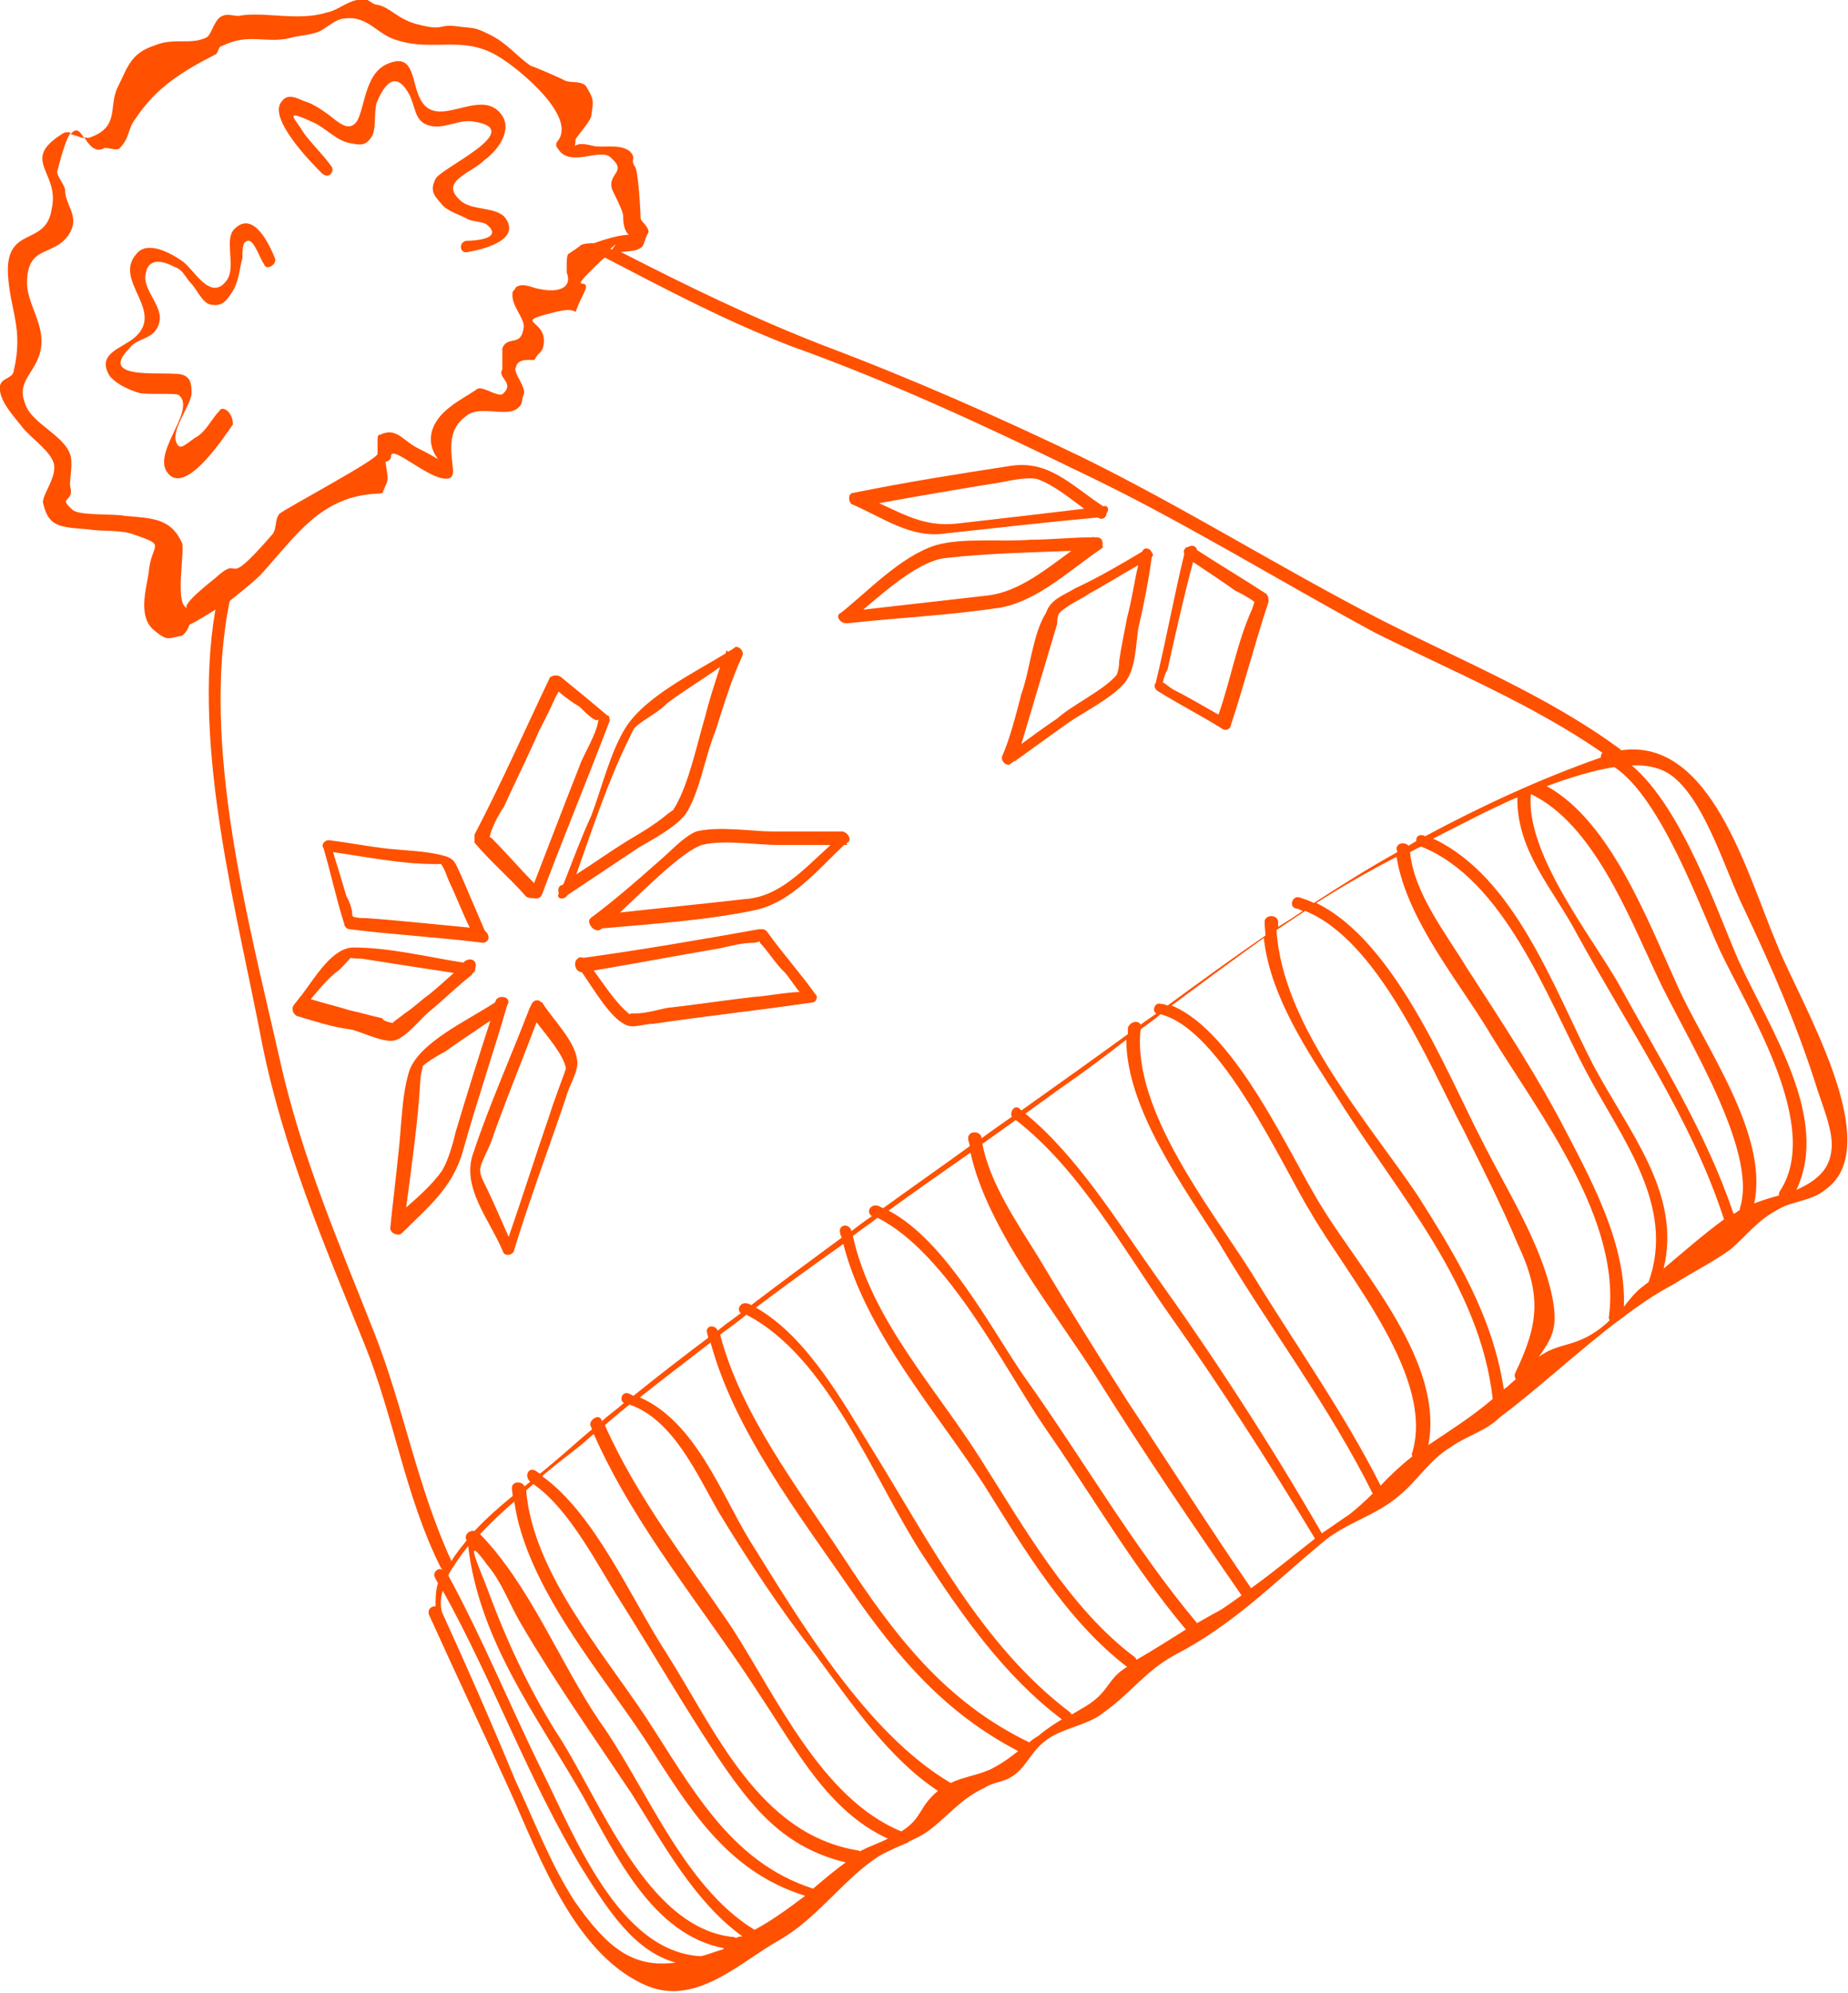 <svg version="1.1" id="Calque_1" xmlns="http://www.w3.org/2000/svg" x="0" y="0" viewBox="0 0 232.5 250.7" style="enable-background:new 0 0 232.5 250.7" xml:space="preserve"><style>.st0{fill:#ff5100}</style><path class="st0" d="M223.6 118.9c-3.8-8.9-8.3-26.2-19.7-24.5v-.1c-9.2-6.8-20.1-11.2-30.3-16.4-12.6-6.5-24.5-14-37.5-20.4-10.6-5.1-21.5-9.9-32.4-14-9-3.5-17-7.4-25.6-11.8 1.1-.1 2.3-.1 2.8-.8.3-.7.3-1 .7-1.7 0-.7-1-1.4-1-1.7 0-.7-.3-6.1-.7-6.5-.7-1 .3-1-.7-2-1.4-1-3.4-.3-4.8-.7-2.7-.7-2 1-2-.7 0-.3 2-2.4 2-3.1.3-2 .3-2-.7-3.7-.7-.7-2-.3-2.7-.7-.5-.3-4-1.8-4.2-1.8-1.9-1.3-3-2.9-5.3-4-2-1-2-.7-4.1-1C55 3 56 4 52.3 3c-2.4-.7-3.1-2-4.8-2.4-.7 0-1-.7-1.7-.7-2 0-3.1 1.4-4.8 1.7-3.5 1.1-7.9-.2-11 .4-.7 0-1.4-.3-2 0-1 .3-1.4 2.4-2 2.7-2 1-4.1 0-6.5 1-3.1 1-3.4 2.7-4.8 5.5-1 2.4.3 4.8-3.4 6.1-.2.1-.4 0-.7 0 .6.9 1.3 1.9 2.4 1.4.3-.3 1.4.3 2 0 1.4-1.4 1-2.4 2-3.7 2.7-4.1 6.1-6.1 10.2-8.2.3-.3.3-1 .7-1 3.4-1.7 5.5-.3 8.5-1 1-.3 2-.3 3.4-.7 1-.3 2-1.4 3.1-1.7 3.4-.7 4.4 2 7.2 2.7 4.4 1.4 8.2-.7 12.6 2 2.4 1.4 9.9 7.5 7.5 10.6-.3.3-.3.7 0 1 1.4 2.4 5.1 0 6.5 1 2.4 2-.3 2 .3 4.1.3.7 1.4 2.7 1.4 3.4 0 4.1 3.1 1-3.7 3.4-.3 0-1.4 0-1.7.3-.3.3-1 .7-1.4 1-.3 0-.3 1-.3 1.4v1c.7 1.7-.7 2.7-3.7 2-.3 0-1.7-.7-2.4-.3-.3 0-.3.3-.7.7-.3 1.7 1.4 3.1 1.4 4.4-.3 2.7-2 1-2.7 2.7v2.7c-.7 1 1.7 1.7 0 3.1-.7.3-2.4-1-3.1-.7-2 1.4-5.1 2.7-5.8 5.5-.7 3.4 3.1 4.4-1.7 2-2-1-2.7-2.7-4.8-1.7-.3 0-.3.3-.3.7v1.7c0 .7-10.9 6.5-12.3 7.5-.7.7-.3 2-1 2.7-6.5 7.5-3.4 2-7.2 5.5 0 0-4.4 3.4-3.4 3.7-1.7-.3-.3-7.2-.7-8.2-1.4-3.1-3.7-3.1-7.2-3.4-1.4-.3-5.5 0-6.5-.7-2-1.7 0-1-.3-2.7-.3-.7.3-2.7 0-4.1-.7-2.7-5.1-4.1-5.8-6.8-1-2.7 1.4-3.7 2-6.5.7-3.1-1.7-5.8-1.7-8.5 0-5.1 3.7-3.1 5.5-6.5 1-2-.7-3.4-.7-5.1 0-.7-1-1.7-1-2.4.7-2.8 1.2-4.2 1.7-4.9-.4-.1-.7-.1-1 .1-5.5 3.4-.3 4.8-1.4 9.5-.7 4.8-5.8 2-5.5 8.2.3 4.8 2 6.8.7 12.3-.3 1-2 .7-1.7 2.4.3 1.7 1.7 3.1 2.7 4.4 1 1.4 3.7 3.1 4.1 4.8.3 1.7-1.4 3.7-1.4 4.8.7 3.1 2 3.1 5.8 3.4 1.7.3 4.1 0 5.8.7 4.1 1.4 2 1 1.7 4.8-.3 2-1.4 5.5.7 7.2 1.7 1.4 1.7 1 3.4.7.3 0 1-1 1-1.4.9-.4 2-1.1 3.3-1.9-3 17.4 2.8 38.3 5.9 54.7 2.7 13.3 7.8 25.2 12.9 37.8 3.7 9.2 5.1 19.1 9.5 27.9.1.2.2.3.3.4-.6-.4-1.3.4-1 .9.1.3.3.5.4.8-.3.9-.3 1.9-.3 2.9-.5-.1-1.1.4-.8 1.1 3.4 7.5 6.8 14.7 10.2 22.2 3.7 8.2 8.2 20.8 17.4 24.5 6.1 2.4 11.6-3.1 16.4-5.8 4.8-2.7 8.2-7.8 12.6-10.6 1.4-.8 2.5-1.2 3.6-1.7.1 0 .1 0 .1-.1.8-.4 1.6-.7 2.4-1.3 2.4-1.7 4.1-4.1 7.2-5.5 1-.7 2.4-.7 3.4-1.4 1.7-1 2.4-3.1 4.1-4.4 2-1.7 5.5-2 7.5-3.7 3.4-2.4 5.1-5.1 8.9-7.2 7.2-3.7 12.3-8.9 18.4-14 3.1-2.7 6.8-3.4 9.9-6.1 2.4-2 3.7-4.4 6.5-6.1 2-1.4 4.4-2 6.1-3.7 4.7-3.5 9.6-8.1 14.7-12 .1-.1.2-.1.3-.2 2.2-1.7 4.5-3.3 6.8-4.5 2.7-1.7 4.8-2.7 7.2-4.4 2-1.7 3.4-3.7 6.1-5.1 1.7-1 4.1-1 5.8-2.4 8-5.5-3.3-23.9-6-30.8zm-7.2.7c3.7 7.8 12.9 22.2 7.5 30.3-.1.2-.1.3-.1.5-1.1.3-2.1.6-3.1 1 1.9-8.8-6.5-20.1-9.8-27.7-3.6-7.9-8.3-20.4-16.3-24.8 3-1.1 5.9-2 8.5-2.4 5.9 3.9 10.8 17.7 13.3 23.1zm-23.8-19.7c7.8 3.7 12.3 15.3 15.7 22.5 3.4 7.5 13 22.2 10.6 29.6v.2c-.3.2-.5.4-.8.5-3.5-10.4-9.3-19.5-14.5-29-3.5-6.1-11.7-16.4-11-23.8zM77 31.4c-.1 0-.1-.1-.2-.1 1-.9.6-.5.2.1zM47.1 167.7c-4.4-11.2-9.2-22.2-11.9-34.4-3.9-17.3-10-39.6-6.3-57.7 1.5-1.2 3-2.4 3.9-3.3 4.4-4.8 7.5-9.9 14.7-10.2.3 0 .7 0 .7-.3.7-1.7.7-1 .3-3.7.4-.1.7-.3.7-.7 0-1.7 5.5 3.7 7.5 2.7.3-.3.3-.7.3-1-.3-2.7-.7-5.1 1.7-6.8 1.7-1.4 5.1.3 6.5-1 .7-.7.3-.7.7-1.7.3-1-1.4-2.7-1-3.4.3-1.4 2.4-.7 2.4-1 .3-.7.7-.7 1-1.4 1-3.7-4.1-3.1 1-4.4 4.8-1.4 2 1.7 4.1-2.4 1.4-2.7-2.4.3 1.4-3.4.5-.5.9-.9 1.3-1.2 7.7 4 14.8 7.8 23.3 11.1 12.3 4.4 24.2 9.9 36.1 15.7 12.9 6.1 24.9 13.6 37.5 20.4 9.6 4.8 19.8 9 28.6 15.1-.2.2-.2.4-.2.6-7.7 2.7-15 6.1-22.1 9.9-.1 0-.1-.1-.2-.1-.7-.2-1 .3-.9.7-.3.2-.7.4-1 .6-.4-.5-1.5-.4-1.5.4 0 .1.1.3.1.4-3.6 2-7.1 4.2-10.5 6.4-.6-.3-1.2-.5-1.8-.7-1-.3-1.4 1.4-.3 1.4.2.1.5.2.7.3-1 .7-2.1 1.4-3.1 2v-.6c0-1-1.7-1-1.7 0 0 .6.1 1.1.1 1.7-4.1 2.8-8.2 5.8-12.3 8.8-.3-.1-.5-.2-.8-.2-.9-.3-1.2 1-.6 1.2-.7.5-1.3.9-2 1.4-.3-.6-1.3-.4-1.6.4v.8c-4.4 3.2-8.9 6.4-13.4 9.6l-.2-.2c-.6-.6-1.3.3-1 1-1.3.9-2.6 1.8-3.8 2.7-.1-1-1.7-1-1.7 0 0 .3.2.7.2 1-3.6 2.6-7.3 5.2-10.9 7.8l-.6-.3c-1-.3-1.6.8-.8 1.3-.9.6-1.7 1.2-2.6 1.9v-.1c-.3-1-1.7-.7-1.4.3 0 .2.1.4.2.6-3.8 2.8-7.6 5.6-11.4 8.5-.1-.1-.3-.2-.4-.2-.9-.3-1.5.7-.9 1.2l-1.2.9c-.6.4-1.2.9-1.7 1.3-.4-.9-1.7-.6-1.3.4 0 .2.1.3.1.5-3.2 2.4-6.3 4.8-9.4 7.3l-.6-.3c-.9-.3-1.2.9-.6 1.2-.9.8-1.9 1.5-2.8 2.3v-.1c-.3-1-1.7 0-1.4.7.1.1.1.3.2.4-1.7 1.4-3.3 2.9-5 4.3-.5.4-1 .9-1.6 1.3-.1-.1-.3-.2-.4-.3-1-.7-1.6.6-.8 1.3-.2.2-.5.4-.7.6-.3-.7-1.6-.7-1.6.2 0 .3.1.7.1 1-1.6 1.3-3.3 2.8-4.8 4.4-.4-.1-1.1.2-1.1.8 0 .1 0 .2.1.4-.7.9-1.4 1.7-1.9 2.6-4.3-9.3-6-19.3-9.7-28.7zm110.3 32.1c-5.3-7.7-10.3-15.6-15.6-23.6-3.7-5.8-7.5-11.9-11.2-18.1-2.6-4.2-6.1-9.3-7-14.2l4.2-3c8 6.2 13.5 16.2 19.2 24.3 6.5 9.2 12.6 18.7 18.4 28.3v.1c-2.7 2.1-5.2 4.2-8 6.2zm-55.1 37.8c0-.1 0-.1 0 0-10.6-3.4-15.4-13-21.2-21.8-5.4-8.1-14.1-18.2-14.9-28.3.3-.3.6-.5.9-.8 4.6 3.2 8 10.1 11 14.8 4.1 6.5 7.8 12.9 11.9 19.1 4.6 6.9 8.6 11.8 16.4 13.7-1.4 1-2.8 2.2-4.1 3.3zm-9.7 6.2c-.1 0-.1-.1-.2-.1-11.2-1-17-17.7-22.5-25.9-3.4-5.5-6.1-11.2-8.5-17.7-1-2.7-3.4-7.8 0-3.1 1.7 2 2.7 4.8 4.1 7.2 4.4 7.5 9.2 14.3 14 21.5 3.9 6.2 7.9 13.6 13.9 17.9-.3 0-.6.1-.8.2zm-19.3-17.9c4.2 7.5 8.8 17.5 17.8 19.2-.1.1-.2.2-.4.2-.9.3-1.7.6-2.5.8-10.3-.5-15.9-15.1-20-23.3-4-8.1-7.4-16.5-11.8-24.6.1-.3.3-.6.5-.9 0 0 0-.1.1-.1.5-.9 1.2-1.8 1.9-2.7 1.4 12 8.8 21.6 14.4 31.4zm-1 13.3c-3.1-4.8-5.1-10.2-7.5-15.3-3.1-7.5-6.1-14.3-9.2-21.1-.2-.8-.2-1.7.1-2.7 6.4 11.5 10.8 23.9 17.6 35.1 3.3 5.3 6.6 10.3 11.7 11.7-5.3.7-8.5-1.7-12.7-7.7zm22.6 3.6s0-.1-.1-.1c-8.9-5.5-13.6-18.1-19.4-26.2-5-7.4-8.7-17-15-23.5 1.3-1.4 2.8-2.8 4.3-4.1 1.5 10.7 11 21.6 16.5 30 5.4 8.4 10.1 16.5 20.1 19.6-2 1.5-4 3-6.4 4.3zm13.3-9.9c-.1 0-.1-.1-.2-.1-12.6-2-18.1-15.3-24.2-24.9-4.3-6.6-8.9-17.4-15.6-22.2 2-1.7 3.9-3.1 5-4 .5-.4 1-.9 1.5-1.3 5.2 11.8 14 22.1 21 33 4.4 6.6 8.5 14.5 16 17.9-1.1.6-2.2.9-3.5 1.6zm5.2-2.5c-10-4.1-15.7-16.9-21.3-25.6-5.6-8.3-11.9-16.3-16-25.5 1-.9 2.1-1.8 3.1-2.6 5.5 1.9 8.5 8.8 11.2 13.5 3.7 6.1 7.8 12.3 12.3 18.1 4.5 6.1 9.1 12.9 15.3 17-2.5 2.1-1.9 3.4-4.6 5.1zm11.4-7.9c-1.6.8-3.5 1-5.2 1.8-10.7-6.3-19.1-20.6-25.4-30.7-3.5-5.8-6.8-14.8-13.7-17.8 2.9-2.3 5.9-4.6 8.9-6.9 3 11.1 11.1 21.6 17.7 31.2 5.9 8.5 11.8 15.4 21 20.2-.8.6-1.6 1.3-3.3 2.2zm5.8-4.1c-.5.3-.8.5-1.1.8-10.6-5.1-17-13.5-23.4-23.3-5.7-8.7-12.9-18-15.5-28 1.1-.8 2.2-1.6 3.3-2.5 10.3 5.3 16 20.7 22.1 30.1 5 7.7 10.4 15.4 17.6 20.8-1 .6-1.9 1.2-3 2.1zm5.4-3.4c-.5.3-.8.5-1.2.7 0-.1-.1-.2-.2-.3-11.2-8.5-17.7-21.5-24.9-33.1-3.6-5.8-8.1-14.1-14.6-17.8 3.6-2.7 7.3-5.4 11-8 2.8 11 11.5 20.8 17.7 30.3 5 8 10.4 17.1 18 22.9-2.7 1.6-2.1 3.3-5.8 5.3zm7-6.2c-.1-.1-.1-.2-.2-.3-8.2-6.1-14-16.4-19.4-24.9-5.6-8.9-13.8-17.6-16.1-28.1 1-.8 2.1-1.5 3.1-2.3 8.9 4.5 15.9 18.9 21.2 26.6 5.9 8.5 11.1 17.5 17.6 25.2-2.1 1.3-4.1 2.6-6.2 3.8zm7.6-4.6c-8.1-9.7-14.5-20.9-21.8-31.1-4.2-6.1-9.8-17-17-20.8 3.4-2.5 6.9-4.9 10.3-7.3 2.1 9.7 10.8 20.2 16 28.5 5.7 9.1 11.8 18.1 18.1 27.2-1 .7-2 1.5-3.1 2.1-.8.4-1.6.9-2.5 1.4zm15.7-11.3s.1 0 0 0c-6.5-11.3-13.6-22.2-21.1-32.7-4.6-6.5-9.8-14.9-16.2-20.1 1.4-1 2.9-2.1 4.3-3.1 2.9-2 5.7-4.1 8.4-6.2 0 8.8 7.5 18.9 11.7 25.6 6.3 10.6 13.9 20.6 19.3 31.5-.9.9-1.9 1.8-2.9 2.6-1.2.8-2.3 1.6-3.5 2.4zm7.4-6c-4.7-9.3-10.7-17.7-16.2-26.7-5.1-8.1-15.1-20.5-14-30.7.8-.6 1.7-1.2 2.5-1.9 7.7 1.9 15.3 19.1 19 25.1 4.8 8.2 15.7 20.8 12.6 30.3 0 .1.1.1.1.2-1.5 1.2-2.8 2.4-4 3.7zm6-5.1c2-10.4-8.1-21.4-13.3-29.8-3.9-6.1-10.8-22.2-19-25.5 3.9-2.9 7.7-5.7 11.6-8.5.8 7.4 5.6 14.4 9.4 20.3 7.4 11.8 17.8 23.3 19.4 37.7-2.7 2.3-5.3 3.9-8.1 5.8zm9.5-7c-1.4-9.2-5.9-16.6-10.9-24.5-6.3-9.3-17-21.4-17.7-33.3l3.6-2.4c9.2 3.7 15.6 19.3 19.9 27.5 2.4 4.8 4.8 9.5 6.8 14.3 3.1 6.5 2.7 10.2-.3 16.4-.1.3 0 .5.1.7-.3.3-.7.6-1.1 1-.2.1-.3.2-.4.3zm4.4-4.1c1.5-2.2 2.5-3.4 1.7-7.5-1.4-6.8-5.8-13.6-8.9-19.8-4.4-8.5-10.9-25-20.8-29.8 3.3-2.1 6.6-4 10.1-5.8 1.3 8.1 8.2 16.1 12 22.6 6.1 9.9 16.4 23.2 14.7 35.4 0 .1.1.2.1.3l-.4.4c-3.7 3.2-5.8 2.2-8.5 4.2zm10.7-6.3c.3-7.6-3.7-15.2-7.2-21.9-3.7-7.2-8.2-14-12.6-20.8-2.6-4.3-6.6-9.3-7.1-14.5.4-.2.9-.5 1.4-.7 10.5 4.2 15.9 19.1 20.7 28.2 4.4 8.4 11.4 16.9 7.9 26.6-.3.2-.5.4-.8.6-.9.7-1.6 1.6-2.3 2.5zm5-4.8c2.3-9.5-4.4-17.2-8.9-25.7-4.9-9.5-9.8-23.6-20.1-28.4 3-1.5 6.7-3.5 10.6-5.2-.1 6.8 4.5 11.5 7.5 17.2 6.4 11.7 14.4 23.2 18.5 35.9-2.6 1.9-5.1 4.1-7.6 6.2zm16.7-9.9c4.3-9-3.3-20.2-7.2-28.7-2.6-5.9-7.1-19.3-13.5-24.7 2.2-.1 4 .4 5.3 1.5 4.1 3.4 6.5 11.9 8.9 16.7 3.4 7.2 6.5 14.3 8.9 21.8.7 2.4 2.4 6.1 2 8.5-.3 2.6-2.2 3.9-4.4 4.9z"/><path class="st0" d="M8.9 16.9c.6.1 1.2.4 1.7.5-.5-.8-1-1.5-1.7-.5zM17.4 49.4c.7.3 4.8 0 5.1.3 2.4 2-4.1 7.8-1 10.2 2.4 1.7 6.8-5.1 7.8-6.5 0-1.7-1.4-2.4-1.7-1.7-1 1-1.7 2.7-3.1 3.4-1.4 1-2 1.7-2.4.3-.3-1.7 1.7-4.1 2-5.8 0-1 0-2-1-2.4-1.4-.7-11.2 1-6.8-3.4 1-1.4 3.1-1 3.7-3.1.7-2-2-4.1-1.7-6.1.3-2.4 2.4-1.7 3.7-1 1 .3 1.4 1.4 2 2 .7.7 1.4 2.4 2.4 2.7 1.4.3 2-.3 2.7-1.4 1-1.4 1-3.1 1.4-4.4 0-.7 0-1.7.3-2 1-1 1.7 1.7 2.4 2.7.3 1 1.7 0 1.4-.7-.7-1.7-2.7-6.1-5.1-3.7-1.4 1.4.3 4.8-1 6.5-2 2.7-4.1-1.4-5.5-2.4-1.4-1-4.4-2.7-5.8-1-3.1 3.4 3.7 7.2-.3 10.6-1.7 1.4-4.8 2-3.1 4.8.9 1.1 2.6 1.8 3.6 2.1zM41.6 20.8c-1-1.4-2.4-2.7-3.4-4.1-1-1.7-2.7-3.1 1-1.4 1.7.7 3.1 2.4 4.8 2.7 1.4.3 2 .3 2.7-.7.7-1 .3-3.1.7-4.4 1-2.4 2.4-4.1 4.1-1 .7 1.4.7 3.1 2 3.7 2 1 4.1-.7 6.1-.3 6.8 1-4.1 5.8-4.8 7.2-.7 1.4-.3 2 .7 3.1.7 1 2.4 1.4 3.4 2 .7.3 2 .3 2.4.7 2 1.7-1.4 2-2.7 2-1 .3-.7 1.7.3 1.4 1.7-.3 6.5-1.4 4.8-4.1-1-1.7-4.4-1-5.8-2.4-2.7-2.4 1.4-3.4 3.1-5.1 1.4-1 3.7-3.7 2-5.8-2.7-3.4-8.2 2.4-10.2-2-1-2-.7-5.5-3.7-4.4C46 8.9 46 13 45 15.1c-1 1.7-2.4.3-3.7-.7-1-.7-2-1.4-3.1-1.7-.7-.3-2-1-2.7 0-2 2 3.7 7.8 4.8 8.9 1 1.2 2-.1 1.3-.8zM54.2 127.1c1.7-1.4 3.4-3.1 5.1-4.4.1-.1.1-.1.1-.2.3-.2.4-.4.4-.7.3-.9-.5-1.4-1.3-.9l-.2.2c-4.5-.7-9.3-1.9-13.8-1.9-2.7 0-4.8 3.7-6.7 6.2h-.1v.1c-.2.3-.5.6-.7.9-.3.3-.3 1 .3 1.4 2.4.7 4.4 1.4 6.8 1.7 1.4.3 4.1 1.7 5.5 1.4 1.6-.4 3.3-2.8 4.6-3.8zm-6.1 1c-1.4-.3-2.7-.7-4.1-1-1.6-.5-3.3-.9-4.9-1.4 1.1-1.3 2.2-2.7 3.6-3.7.2-.2 1-1 1.4-1.5.3.1 1.1.1 1.4.1 3.8.6 7.6 1.2 11.6 1.8-1 .9-2 1.8-3.1 2.7-1 .7-2 1.7-3.1 2.4-.3.3-1.4 1-1.5 1.2-.5-.1-1.3-.3-1.3-.6zM43.3 116.2c0 .3.3.7.7.7 5.5.7 11.2 1 16.7 1.7.9 0 1-1 .3-1.5-1-2.3-2-4.7-3-7-.7-1.4-.7-2-2-2.4-2.4-.7-5.5-.7-7.8-1-2.4-.3-4.4-.7-6.8-1-.7 0-1 .7-.7 1 .9 3 1.6 6.4 2.6 9.5zm1.2-.7c.3.2.2.2 0 0zm10.1-6.8h.9c.5.7.8 1.8 1.1 2.4.9 1.9 1.6 3.8 2.5 5.6-4.3-.4-8.8-.9-13.1-1.2-.5 0-1.1 0-1.6-.2-.1-.1-.1-.3-.1-.5 0-.3-.3-1.4-.7-2-.6-2-1.1-3.7-1.7-5.6 4.2.6 8.6 1.5 12.7 1.5zM67.2 113c.4.1.8 0 1-.5 2.7-7.2 5.8-14.7 8.5-21.8 0-.3 0-.7-.3-.7-2-1.7-3.7-3.1-5.8-4.8-.3-.3-1-.3-1.4 0-3.1 6.5-6.1 13.3-9.5 19.8v1c2 2.4 4.4 4.4 6.5 6.8.3.2.7.2 1 .2zm-5.6-7.7c0-.1.1-.2.1-.4.3-1 1-2.4 1.7-3.4 1.4-3.1 3.1-6.5 4.4-9.5.7-1.4 1.4-2.7 2-4.1.1-.2.3-.6.5-.9.6.6 1.9 1.5 2.6 1.9.7.7 2.4 2.4 2.4 1.4 0 1.7-2 4.8-2.4 6.1-1.9 4.8-3.8 9.8-5.7 14.7-1.8-1.8-3.3-3.6-5.2-5.5-.1-.2-.3-.2-.4-.3zM70.9 111.2c-.1.1-.2.2-.4.2-.3.3-.3.6-.2 1-.4.7.7.9 1.1.2l9-6c1.7-1 4.4-2.4 5.8-4.1C88 99.9 88.7 95.1 90 92c1-3.1 2-6.5 3.4-9.5.3-.7-.7-1.4-1-1-.3.2-.6.4-.8.5l-.2-.2c0 .1-.1.3-.1.4-4.1 2.5-10 5.4-12.5 9.2-2 3.1-3.1 7.8-4.4 11.2-1.3 2.8-2.3 5.6-3.5 8.6zM79.1 93c.7-1.4.3-.7.7-1.4 1-1 3.1-2 4.1-3.1 2.1-1.6 4.5-3 6.7-4.6-.7 2.1-1.4 4.3-1.9 6.3-1 3.4-2 8.2-3.7 11.2-.7 1 .3 0-1 1-1.7 1.4-3.4 2.4-5.1 3.4-2.1 1.3-4.2 2.8-6.4 4.2 2-5.6 3.9-11.5 6.6-17zM87.6 104.6c-1.7.7-3.4 2.7-5.1 4.1-2.7 2.4-5.5 4.8-8.2 6.8-.3.3-.2.7.1 1.1.3.4.9.6 1.2.3 0 0 .1 0 .1-.1 6.6-.6 13.1-1 19.3-2.3 4.6-1 7.9-5.1 11.2-8.2h.4c-.1-.1-.1-.2-.1-.2l.1-.1c.7-.3 0-1.4-.7-1.4H97c-2.2 0-6.6-.7-9.4 0zm10.3 1.7h6.6c-3.6 3.3-6.5 6.5-10.7 6.8-5.2.6-10.4 1.1-15.8 1.7 3.4-3.2 7.9-7.7 10.3-8.5 2.7-.7 6.8 0 9.6 0zM96.5 117.2c-.3-.3-.3-.3-1-.3-7.3 1.3-14.8 2.6-22.1 3.6-.3-.1-.6-.1-.7.1-.6.3-.4 1.7.5 1.7 1.4 2 3.5 5.6 5.3 6.5 1 .7 2.4 0 3.7 0 6.8-1 13.3-1.7 20.1-2.7.3 0 .7-.7.3-1-2-2.8-4.1-5.1-6.1-7.9zm-12.6 9.6c-1.4.3-2.7.7-4.1.7-.4 0-.5 0-.6.1l-.1-.1c-1.6-1.3-3-3.5-4.4-5.4 5.3-.9 10.6-1.9 15.9-2.8 1.4-.3 2.7-.7 4.4-.7.3-.1.5-.1.6-.2v.2c1 1 2 2.7 3.1 3.7.4.4 1.3 1.8 1.9 2.5-1.5 0-4.7.6-5.6.6-3.6.4-7.4 1-11.1 1.4zM68.1 126.1c-.3-.4-1-.4-1.3.4 0 .1-.1.1-.1.2s-.1.1-.1.2c-2.3 6-5 12-7 18-1.7 4.4 2 8.5 3.7 12.6.3.7 1.4.3 1.4-.3 2-6.5 4.4-12.9 6.5-19.1.3-1.4 1.7-3.4 1.4-4.8-.3-2.4-3.1-5.1-4.4-7.2h-.1zm1.1 14c-1.8 5.2-3.4 10.3-5.2 15.5-1-2.2-1.9-4.4-3-6.6-1-2-.7-2 .7-5.1 1.8-5.2 3.9-10.2 5.8-15.3 1.3 1.7 3.4 4.1 3.7 5.8.1-.1-1.6 4.3-2 5.7zM62.4 125.8c0 .1-.1.2-.1.3-3.5 2.3-9.5 5-10.8 8.6-1 3.1-1 7.5-1.4 10.6-.3 3.1-.7 6.1-1 9.2 0 .7 1 1 1.4.7 3.4-3.4 6.5-5.8 7.8-10.6 1.7-6.1 3.7-11.9 5.5-18.1.7-1.1-1-1.4-1.4-.7zm-5.1 16.7c-.3 1.4-1 3.7-1.7 4.8-1.2 1.7-3 3.3-4.5 4.6.7-5.4 1.5-10.8 1.8-16.2 0-.5.3-1.4.3-1.6.8-.7 2.2-1.5 2.8-1.8 1.8-1.3 3.8-2.6 5.7-3.9-1.5 4.6-3 9.4-4.4 14.1zM106.4 78.4h.3c6.4-.7 13-1 19.4-2 4.7-1 8.5-4.7 12.5-7.4l.1-.1c.1-.1 0-.2 0-.3.1-.5-.1-1-.7-1h-.3c-.1 0-.2-.1-.3 0-2.5 0-5.3.3-7.8.3-3.4.3-8.5-.3-11.9.7-4.4 1.4-8.5 5.8-11.9 8.5-.8.3-.1 1.3.6 1.3zm12.6-8.2c5.3-.6 10.7-.7 15.8-.9-3.3 2.4-6.6 5.1-10.4 5.6-5.3.6-10.5 1.2-15.8 1.8 3.4-2.9 7.3-6.2 10.4-6.5zM119 67.1c6.5-.7 12.6-1.4 19.1-2 .6.4 1.1 0 1.1-.5.4-.5.2-1.1-.4-.9-4.1-2.7-6.8-5.8-11.6-5.1-6.5 1-12.9 2-19.8 3.4-.7 0-.7 1-.3 1.4 4 1.7 7.5 4.4 11.9 3.7zm11.6-6.8c2.1.8 4 2.4 5.8 3.7-5 .6-10.1 1.2-15.4 1.8-4.3.6-6.7-.8-10.4-2.5 5-.9 10.2-1.8 15.2-2.6 2-.4 3.7-.7 4.8-.4zM135.3 74c-1.7 1-3.1 1.4-3.7 3.1-1.7 2.7-2 7.2-3.1 10.2-.7 2.7-1.4 5.5-2.4 7.8-.3.7.7 1.4 1 1 .2-.1.4-.3.6-.4l.1.1c0-.1 0-.1.1-.2 2.1-1.5 4.3-3.1 6.4-4.6 2-1.4 5.5-3.1 7.2-5.1 1.4-1.7 1.4-4.8 1.7-6.8.7-3 1.3-6 1.7-9 .2-.2.2-.4 0-.6-.2-.6-1-.7-1.2-.1-2.7 1.6-5.4 3.2-8.4 4.6zm6.5 3.7c-.3 1.7-.7 3.4-1 5.5 0 1-.3 1.7-.3 1.7-1.7 2-5.5 3.7-7.5 5.5-1.5 1-3 2.1-4.5 3.2 1.5-5 3-10.1 4.5-15.1 0-.3 0-1 .3-1.4 1-1 2.7-1.7 3.7-2.4 2-1.1 4.1-2.4 6.2-3.6-.5 2.1-.8 4.4-1.4 6.6zM145.6 86.9c2.7 1.7 5.5 3.1 8.2 4.8.3.3 1 0 1-.3 1.7-5.1 3.1-10.6 4.8-15.7 0-.3 0-.7-.3-1-2.9-1.9-5.8-3.6-8.7-5.5-.1-.5-.6-.7-1.1-.4-.4 0-.7.5-.5.9-1.3 5.3-2.3 10.9-3.6 16.2-.2.3-.2.7.2 1zm4.5-16.2c1.8 1.2 3.6 2.4 5.3 3.6.6.3 1.6.8 2.4 1.4 0 .2-.1.4-.3 1-1.9 4.2-2.7 9-4.2 13.2-1.8-1-3.6-2.1-5.4-3-1-.5-1.4-1.1-1.6-1 .1-.6.3-1.2.6-1.7 1-4.5 2-9 3.2-13.5z"/></svg>